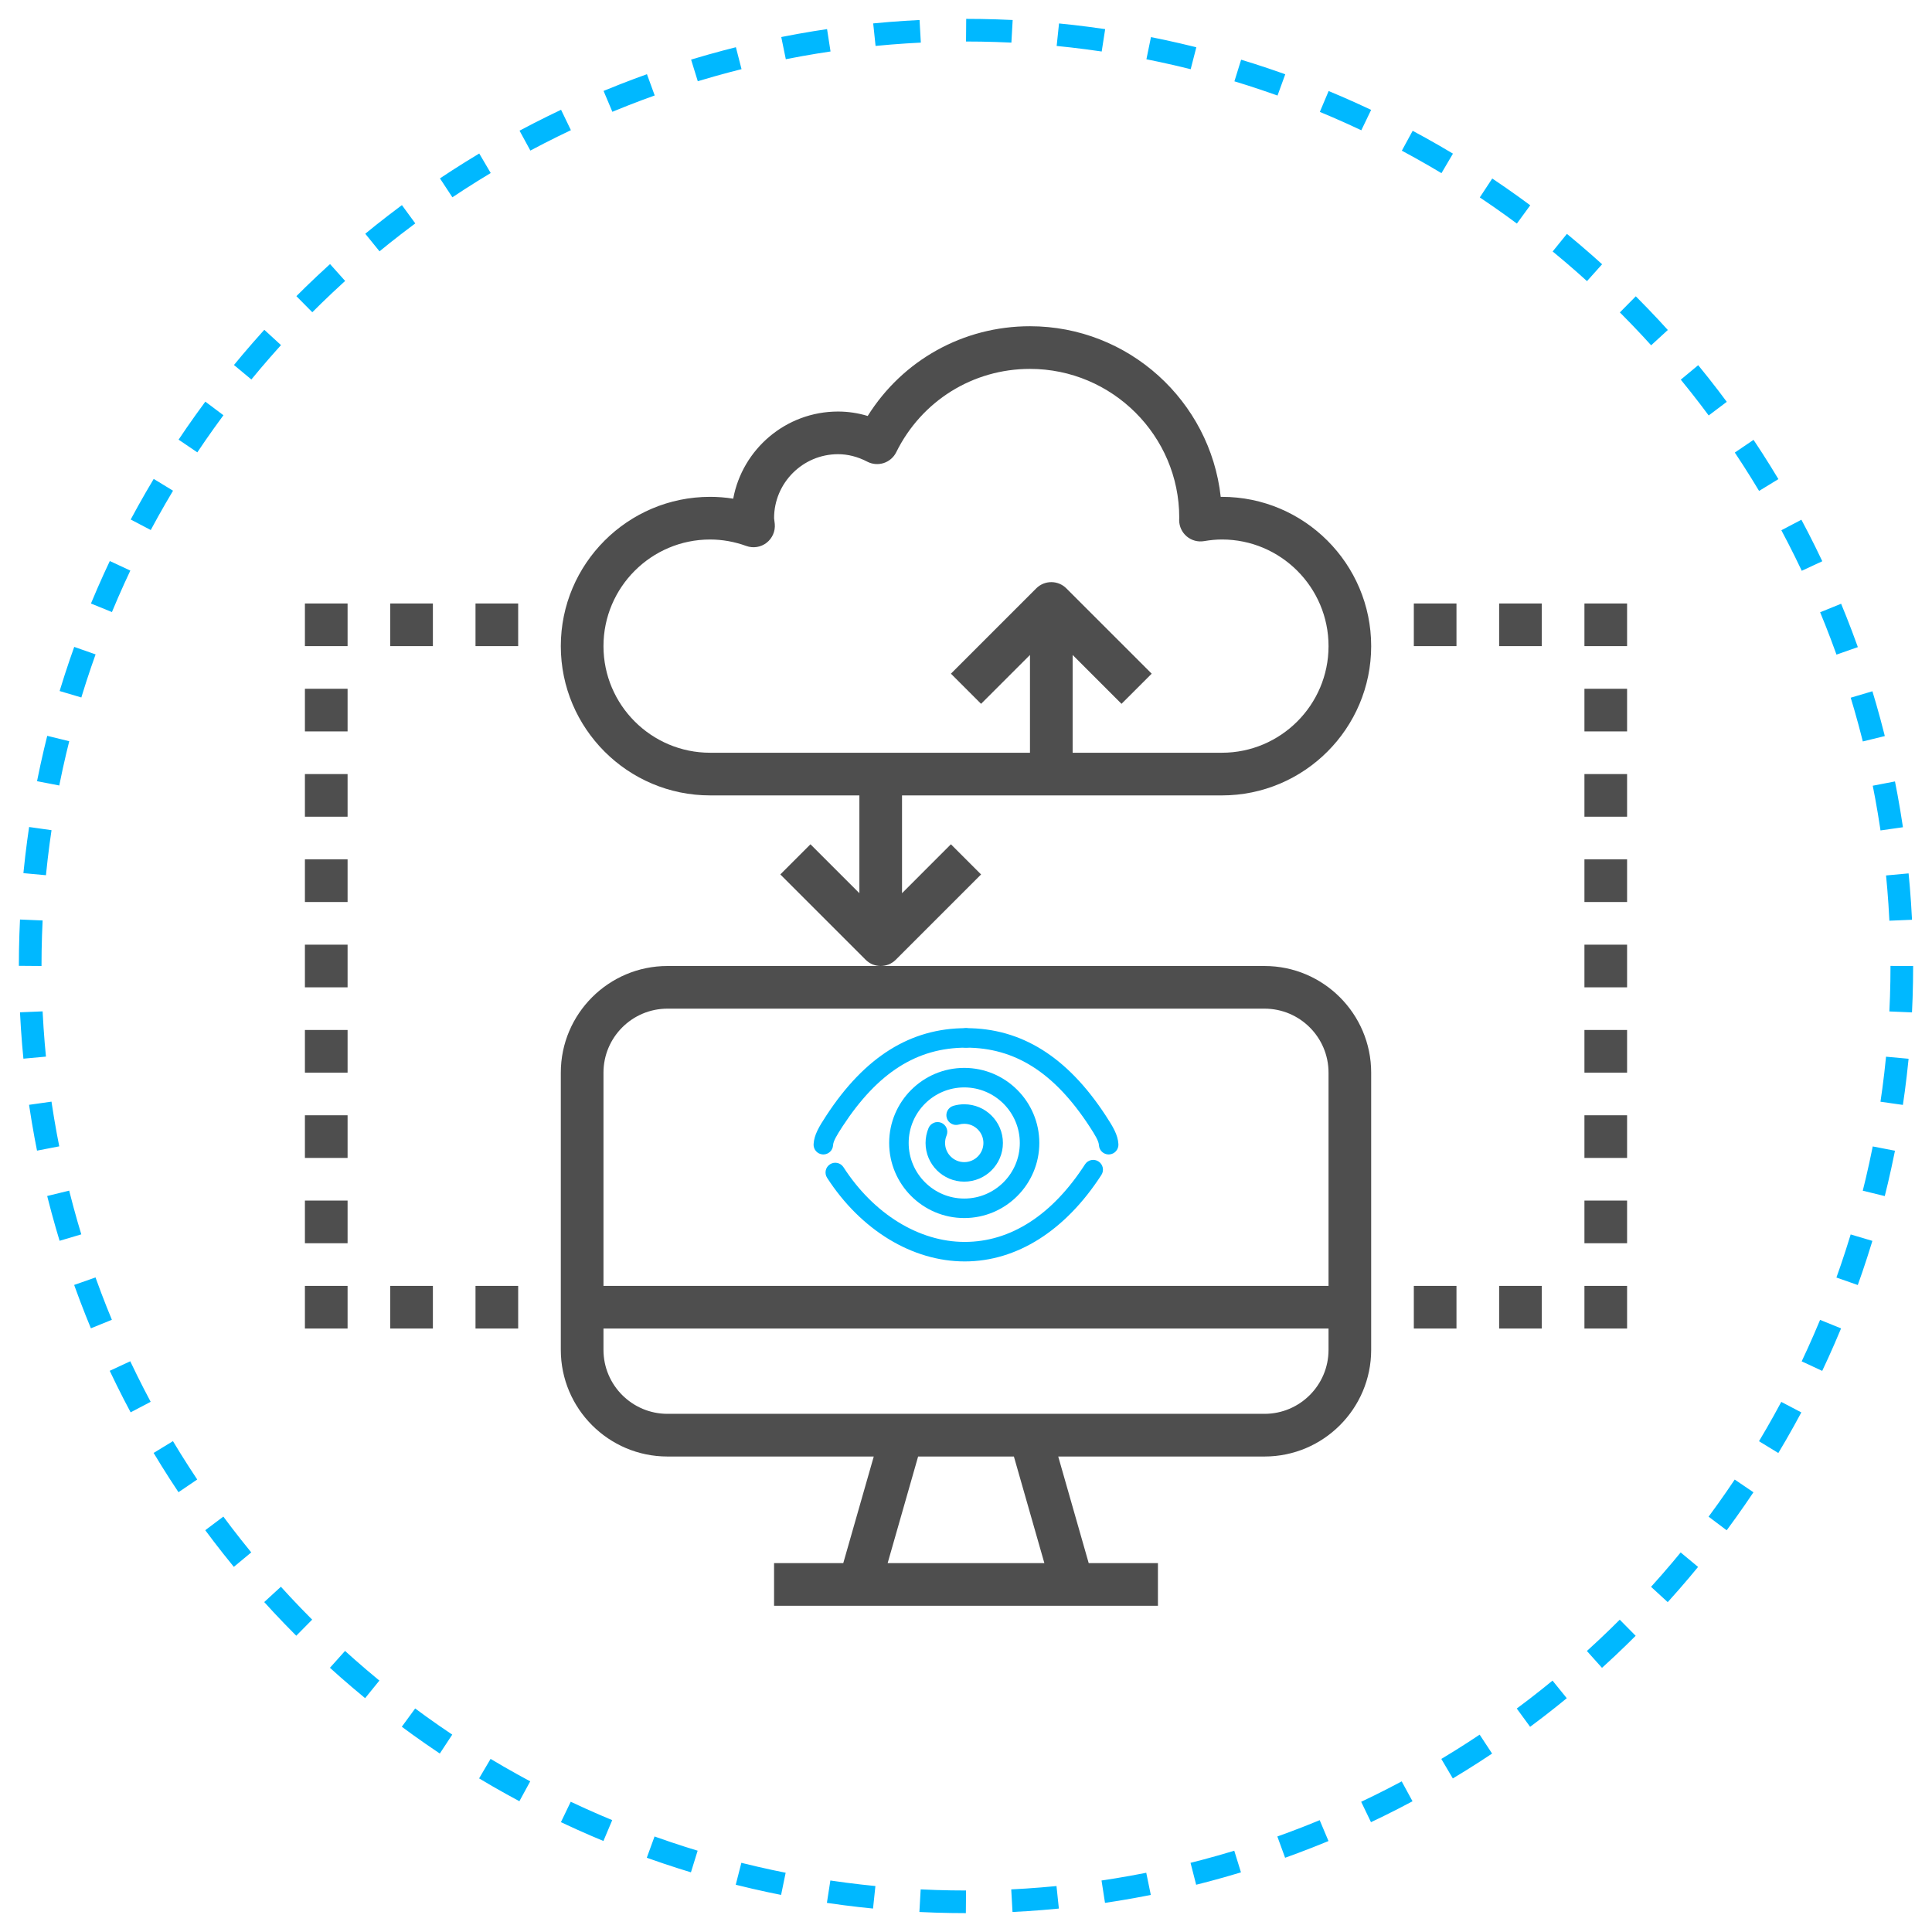 <?xml version="1.0" encoding="utf-8"?>
<!-- Generator: Adobe Illustrator 16.0.0, SVG Export Plug-In . SVG Version: 6.00 Build 0)  -->
<!DOCTYPE svg PUBLIC "-//W3C//DTD SVG 1.1//EN" "http://www.w3.org/Graphics/SVG/1.1/DTD/svg11.dtd">
<svg version="1.1" id="Layer_2" xmlns="http://www.w3.org/2000/svg" xmlns:xlink="http://www.w3.org/1999/xlink" x="0px" y="0px"
	 width="512px" height="512px" viewBox="0 0 512 512" enable-background="new 0 0 512 512" xml:space="preserve">
<g>
	
		<circle fill="none" stroke="#00B8FF" stroke-width="6" stroke-miterlimit="10" stroke-dasharray="12.174,12.174" cx="256" cy="256" r="248"/>
</g>
<g>
	<g>
		<path fill="#00B8FF" d="M293.807,305.943c-1.357,0-2.497-1.06-2.578-2.433c-0.064-1.094-0.872-2.503-2.547-5.06
			c-9.292-14.198-19.677-20.81-32.682-20.81c-1.428,0-2.584-1.157-2.584-2.587c0-1.427,1.157-2.584,2.584-2.584
			c14.708,0,26.814,7.572,37.008,23.148c1.948,2.976,3.236,5.111,3.382,7.585c0.085,1.427-1.002,2.65-2.429,2.733
			C293.91,305.941,293.859,305.943,293.807,305.943z"/>
	</g>
	<g>
		<path fill="#00B8FF" d="M218.194,305.943c-0.051,0-0.102-0.002-0.153-0.006c-1.426-0.083-2.513-1.306-2.43-2.73
			c0.144-2.468,1.434-4.606,3.385-7.588c10.191-15.576,22.295-23.148,37.004-23.148c1.428,0,2.585,1.157,2.585,2.584
			c0,1.43-1.157,2.587-2.585,2.587c-13.005,0-23.39,6.611-32.678,20.809c-1.677,2.563-2.486,3.973-2.55,5.059
			C220.691,304.883,219.552,305.943,218.194,305.943z"/>
	</g>
	<g>
		<path fill="#00B8FF" d="M255.653,334.291c-0.002,0-0.003,0-0.005,0c-13.873-0.001-27.503-8.288-36.461-22.167
			c-0.774-1.2-0.43-2.8,0.771-3.573c1.199-0.774,2.799-0.429,3.573,0.771c8.001,12.396,20.008,19.798,32.118,19.799
			c0.001,0,0.003,0,0.004,0c12.175,0,23.2-7.107,31.886-20.557c0.772-1.2,2.373-1.545,3.574-0.771
			c1.198,0.775,1.543,2.375,0.77,3.574C282.334,326.15,269.468,334.291,255.653,334.291z"/>
	</g>
	<g>
		<path fill="#00B8FF" d="M255.535,322.796c-10.971,0-19.897-8.925-19.897-19.896s8.926-19.897,19.897-19.897
			c10.97,0,19.895,8.927,19.895,19.897S266.505,322.796,255.535,322.796z M255.535,288.175c-8.121,0-14.728,6.606-14.728,14.726
			c0,8.12,6.607,14.726,14.728,14.726c8.12,0,14.725-6.605,14.725-14.726C270.26,294.781,263.656,288.175,255.535,288.175z"/>
	</g>
	<g>
		<path fill="#00B8FF" d="M255.533,313.149c-5.651,0-10.249-4.598-10.249-10.249c0-1.368,0.265-2.699,0.792-3.956
			c0.55-1.317,2.064-1.938,3.38-1.389c1.318,0.552,1.94,2.064,1.389,3.383c-0.259,0.621-0.391,1.281-0.391,1.962
			c0,2.801,2.278,5.077,5.079,5.077c2.801,0,5.082-2.276,5.082-5.077c0-2.803-2.28-5.083-5.082-5.083
			c-0.486,0-0.965,0.066-1.424,0.201c-1.373,0.402-2.807-0.385-3.207-1.754c-0.402-1.369,0.384-2.807,1.754-3.208
			c0.93-0.272,1.899-0.411,2.877-0.411c5.653,0,10.251,4.601,10.251,10.255C265.784,308.552,261.186,313.149,255.533,313.149z"/>
	</g>
</g>
<g>
	<path fill="#4E4E4E" d="M323.817,210.792c21.816,0,39.559-17.75,39.559-39.562c0-21.816-17.742-39.562-39.559-39.562
		c-0.104,0-0.207,0-0.311,0.004c-2.814-25.399-24.416-45.217-50.553-45.217c-17.688,0-33.736,8.989-43.003,23.78
		c-2.577-0.781-5.2-1.174-7.858-1.174c-13.818,0-25.349,9.968-27.783,23.092c-2.029-0.323-4.078-0.486-6.126-0.486
		c-21.812,0-39.562,17.746-39.562,39.562c0,21.812,17.75,39.562,39.562,39.562h39.562v25.916l-12.963-12.962l-7.989,7.992
		l22.61,22.607c1.1,1.104,2.546,1.656,3.993,1.656s2.89-0.552,3.993-1.656l22.607-22.607l-7.99-7.992l-12.958,12.962v-25.916
		H323.817z M159.928,171.23c0-15.582,12.673-28.257,28.255-28.257c3.229,0,6.455,0.578,9.586,1.711
		c1.825,0.661,3.846,0.344,5.382-0.841c1.527-1.188,2.35-3.071,2.172-4.993l-0.186-1.531c0-9.346,7.608-16.955,16.955-16.955
		c2.604,0,5.216,0.667,7.746,1.984c1.354,0.706,2.917,0.825,4.364,0.362c1.447-0.478,2.639-1.508,3.309-2.87
		c6.733-13.618,20.315-22.079,35.442-22.079c21.815,0,39.56,17.747,39.56,39.408c-0.006,0.13-0.023,0.524-0.023,0.663
		c0,1.666,0.735,3.249,2.008,4.321c1.271,1.071,2.947,1.534,4.594,1.249c1.709-0.289,3.261-0.431,4.726-0.431
		c15.579,0,28.259,12.676,28.259,28.257c0,15.581-12.68,28.258-28.259,28.258h-39.556v-25.916l12.953,12.954l7.995-7.99
		l-22.608-22.602c-2.206-2.212-5.782-2.212-7.993,0l-22.603,22.602l7.99,7.99l12.958-12.954v25.916h-84.771
		C172.601,199.488,159.928,186.811,159.928,171.23z"/>
	<path fill="#4E4E4E" d="M148.621,284.259v73.468c0,15.585,12.68,28.263,28.263,28.263h54.671l-8.079,28.252h-18.34v11.304h22.607
		h56.517h22.605v-11.304h-18.348l-8.075-28.252h54.678c15.576,0,28.254-12.678,28.254-28.263v-73.468
		c0-15.579-12.678-28.258-28.254-28.258H233.396h-56.512C161.302,256,148.621,268.68,148.621,284.259z M276.768,414.241h-41.532
		l8.075-28.252h25.38L276.768,414.241z M335.121,374.681h-62.168h-33.906h-62.164c-9.352,0-16.956-7.603-16.956-16.954v-5.649
		h192.147v5.649C352.075,367.078,344.469,374.681,335.121,374.681z M335.121,267.304c9.348,0,16.954,7.604,16.954,16.955v56.515
		H159.928v-56.515c0-9.352,7.604-16.955,16.956-16.955H335.121z"/>
	<rect x="397.287" y="159.93" fill="#4E4E4E" width="11.299" height="11.3"/>
	<rect x="374.679" y="159.93" fill="#4E4E4E" width="11.302" height="11.3"/>
	<rect x="419.891" y="159.93" fill="#4E4E4E" width="11.304" height="11.3"/>
	<rect x="419.891" y="182.533" fill="#4E4E4E" width="11.304" height="11.299"/>
	<rect x="419.891" y="205.135" fill="#4E4E4E" width="11.304" height="11.303"/>
	<rect x="419.891" y="227.741" fill="#4E4E4E" width="11.304" height="11.304"/>
	<rect x="419.891" y="250.348" fill="#4E4E4E" width="11.304" height="11.306"/>
	<rect x="419.891" y="272.955" fill="#4E4E4E" width="11.304" height="11.304"/>
	<rect x="419.891" y="295.561" fill="#4E4E4E" width="11.304" height="11.304"/>
	<rect x="419.891" y="318.164" fill="#4E4E4E" width="11.304" height="11.308"/>
	<rect x="419.891" y="340.773" fill="#4E4E4E" width="11.304" height="11.304"/>
	<rect x="397.287" y="340.773" fill="#4E4E4E" width="11.299" height="11.304"/>
	<rect x="374.679" y="340.773" fill="#4E4E4E" width="11.302" height="11.304"/>
	<rect x="103.412" y="159.93" fill="#4E4E4E" width="11.307" height="11.3"/>
	<rect x="126.015" y="159.93" fill="#4E4E4E" width="11.307" height="11.3"/>
	<rect x="80.806" y="159.93" fill="#4E4E4E" width="11.307" height="11.3"/>
	<rect x="80.806" y="182.533" fill="#4E4E4E" width="11.307" height="11.299"/>
	<rect x="80.806" y="205.135" fill="#4E4E4E" width="11.307" height="11.303"/>
	<rect x="80.806" y="227.741" fill="#4E4E4E" width="11.307" height="11.304"/>
	<rect x="80.806" y="250.348" fill="#4E4E4E" width="11.307" height="11.306"/>
	<rect x="80.806" y="272.955" fill="#4E4E4E" width="11.307" height="11.304"/>
	<rect x="80.806" y="295.561" fill="#4E4E4E" width="11.307" height="11.304"/>
	<rect x="80.806" y="318.164" fill="#4E4E4E" width="11.307" height="11.308"/>
	<rect x="80.806" y="340.773" fill="#4E4E4E" width="11.307" height="11.304"/>
	<rect x="103.412" y="340.773" fill="#4E4E4E" width="11.307" height="11.304"/>
	<rect x="126.015" y="340.773" fill="#4E4E4E" width="11.307" height="11.304"/>
</g>
</svg>
